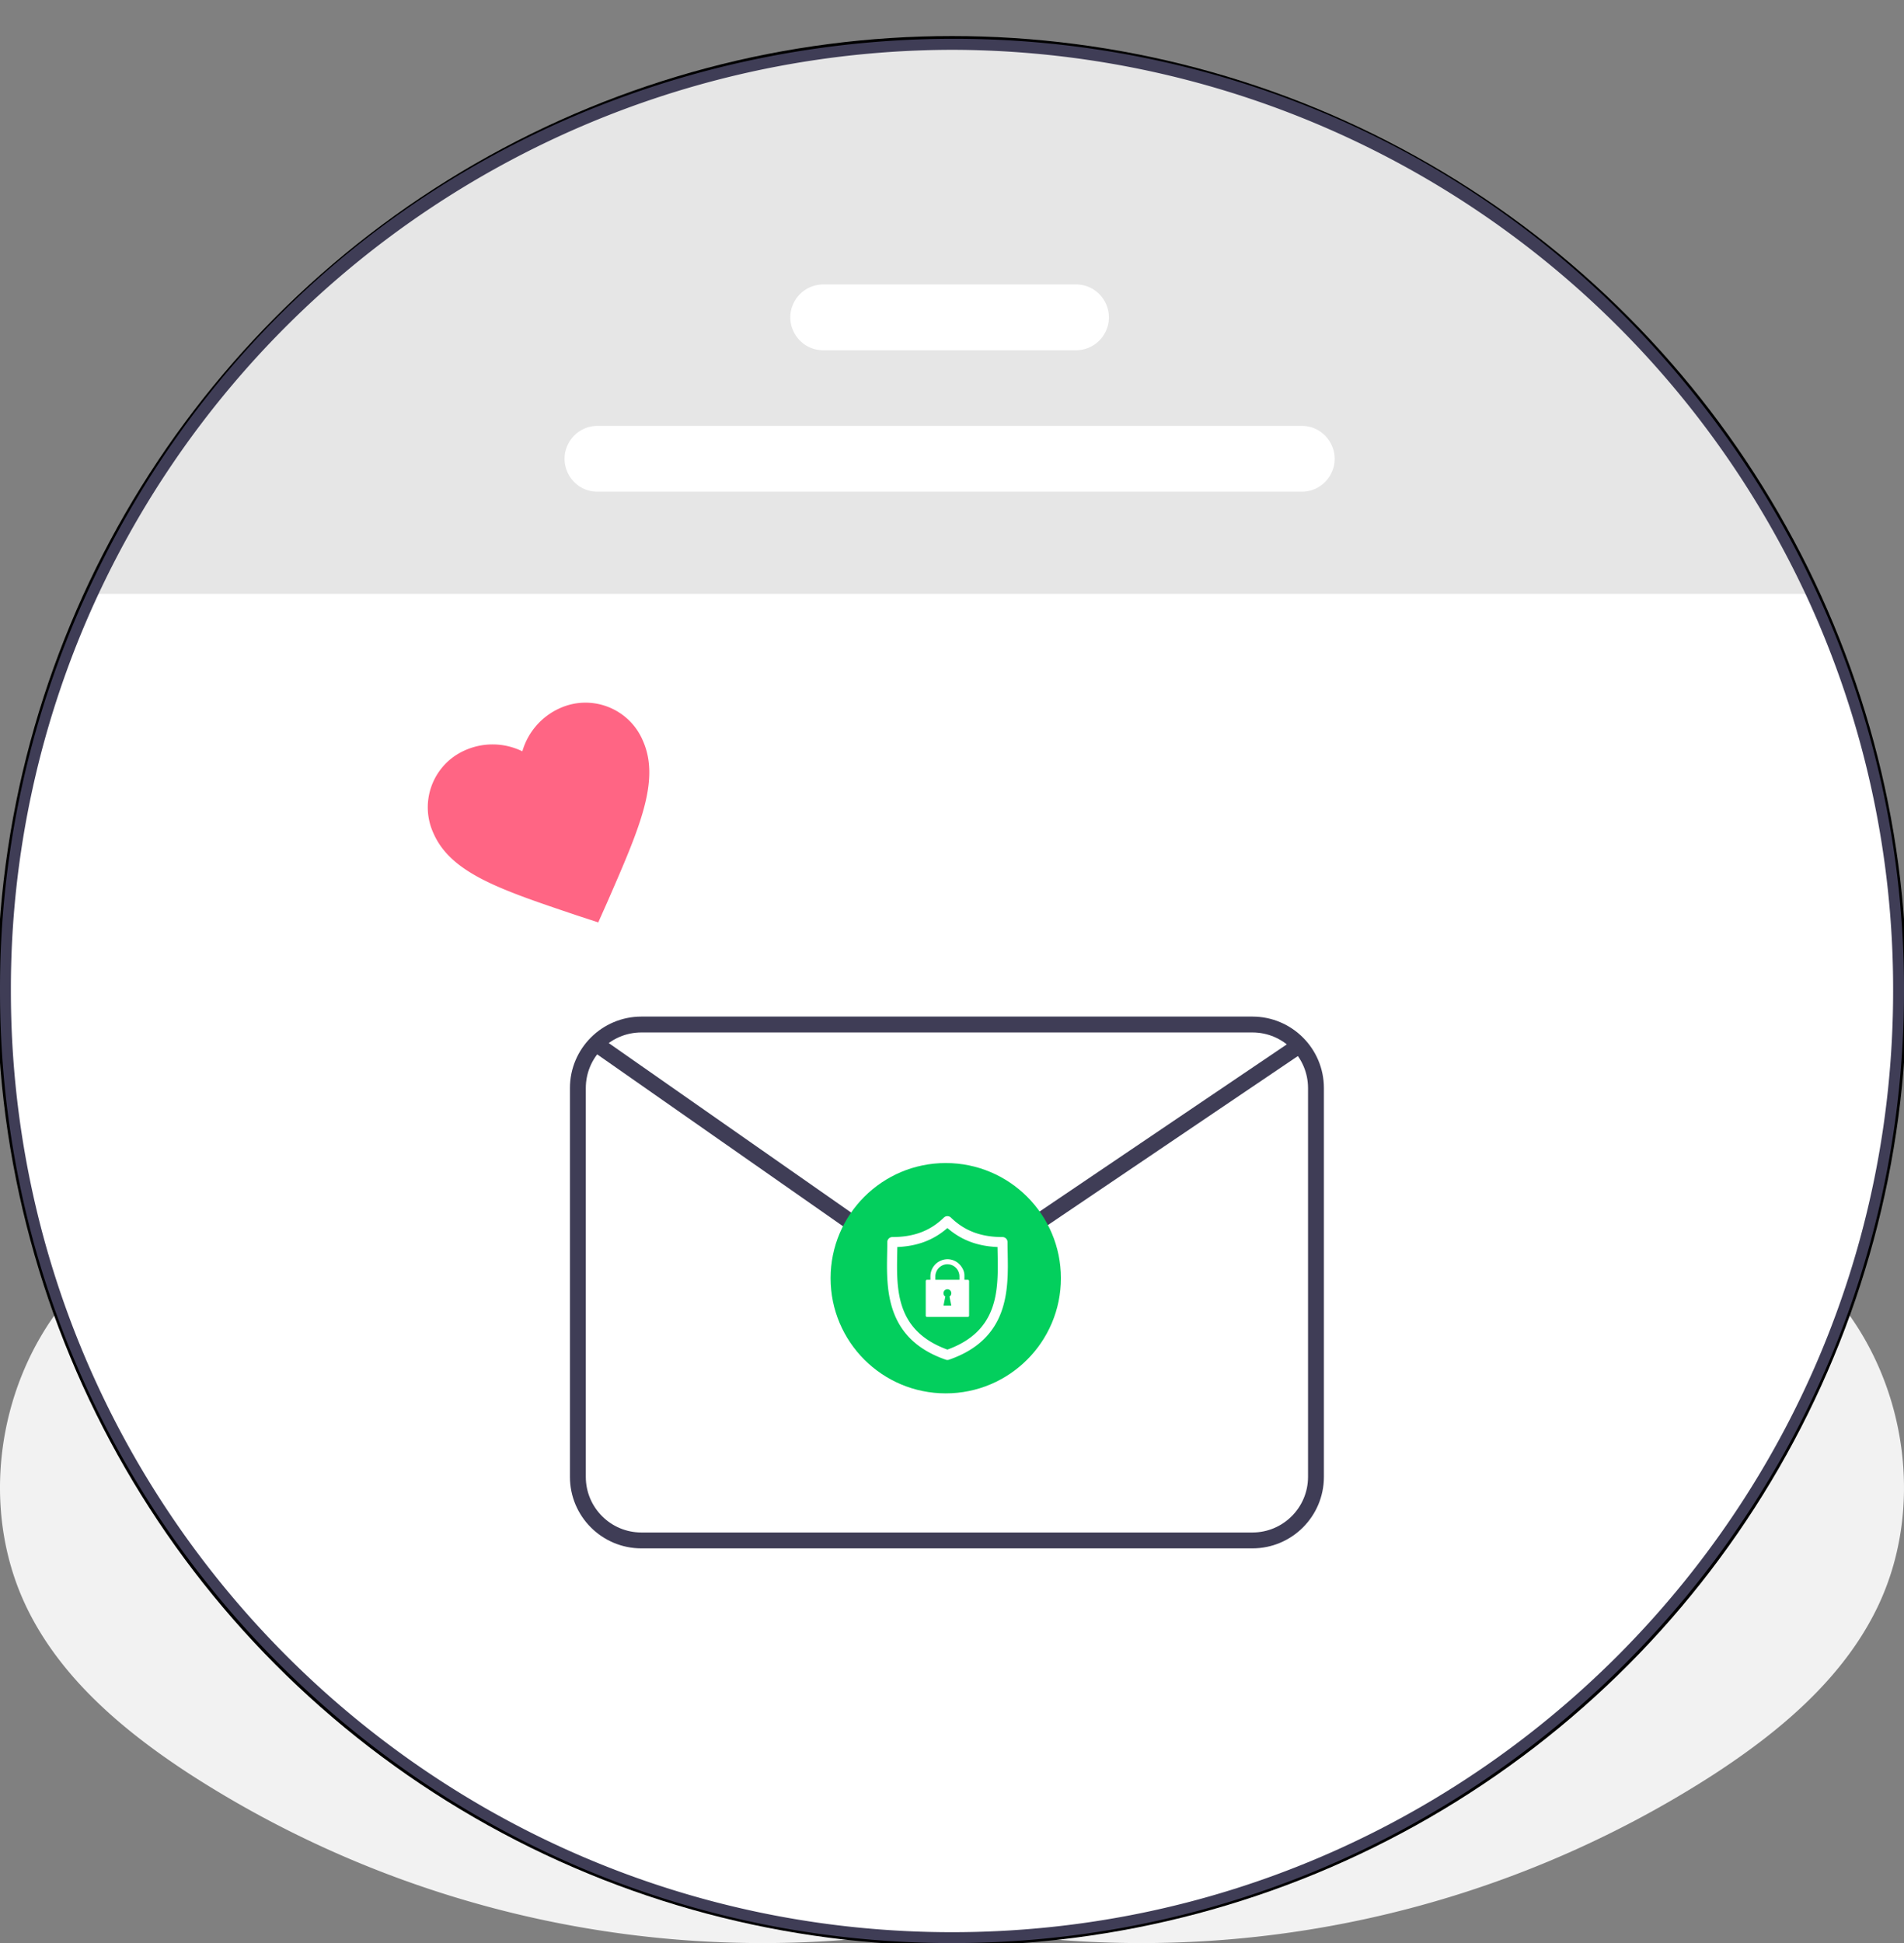 <svg viewBox="0 -10.304 350.002 357.156" width="350.002" height="357.156" xmlns="http://www.w3.org/2000/svg"><rect x="0" y="-10.304" width="350.002" height="357.156" fill="#808080" stroke="none"/><path d="M164.626 342.135c8.992-7.599 14.454-19.603 13.022-31.288-1.433-11.686-10.305-22.429-21.813-24.91-11.509-2.482-24.628 4.388-28.124 15.63-1.923-21.675-4.14-44.257-15.664-62.715-10.434-16.713-28.506-28.672-48.093-30.812-19.586-2.139-40.208 5.941-52.423 21.401C-.685 244.9-3.676 267.374 4.88 285.123c6.302 13.075 17.913 22.805 30.079 30.721a194.133 194.133 0 0 0 132.772 29.047" fill="#f2f2f2"/><path d="M185.376 342.135c-8.992-7.599-14.454-19.603-13.022-31.288 1.433-11.686 10.305-22.429 21.813-24.91 11.509-2.482 24.628 4.388 28.124 15.63 1.923-21.675 4.14-44.257 15.664-62.715 10.434-16.713 28.506-28.672 48.093-30.812 19.586-2.139 40.208 5.941 52.423 21.401 12.216 15.459 15.207 37.933 6.651 55.682-6.302 13.075-17.913 22.805-30.079 30.721a194.133 194.133 0 0 1-132.772 29.047" fill="#f2f2f2"/><circle style="stroke:#000;fill:#fff" cx="175.001" cy="171.825" r="175.001"/><path d="M332.991 98.852H17.01c56.249-121.62 223.063-136.743 300.265-27.22a174.085 174.085 0 0 1 15.716 27.22Z" fill="#e6e6e6"/><path d="M175.001 346.852c-96.496 0-175-78.504-175-175a173.469 173.469 0 0 1 16.102-73.42C72.656-23.887 240.417-39.116 318.072 71.02a175.1 175.1 0 0 1 15.826 27.413 173.462 173.462 0 0 1 16.103 73.419c0 96.496-78.505 175-175 175Zm0-348c-67.416.139-128.658 39.29-157.083 100.42a171.475 171.475 0 0 0-15.917 72.58c0 95.393 77.607 173 173 173 95.392 0 173-77.607 173-173a171.484 171.484 0 0 0-15.918-72.579C303.658 38.142 242.417-1.009 175.001-1.148Z" fill="#3f3d56"/><path d="M239.283 80.076h-129.44c-4.655.006-7.571-5.03-5.249-9.065a6.048 6.048 0 0 1 5.249-3.03h129.44c4.656-.006 7.572 5.03 5.249 9.064a6.046 6.046 0 0 1-5.249 3.031ZM197.783 54.076h-46.44c-4.655.006-7.571-5.03-5.249-9.065a6.048 6.048 0 0 1 5.249-3.03h46.44c4.656-.006 7.572 5.03 5.249 9.064a6.046 6.046 0 0 1-5.249 3.031Z" fill="#fff"/><path d="m109.973 159.244-3.906-1.279c-13.941-4.7-23.1-7.701-26.362-15.055-2.664-5.732-.178-12.538 5.554-15.202a12.448 12.448 0 0 1 10.762.089 12.451 12.451 0 0 1 6.853-7.905c5.748-2.629 12.539-.101 15.168 5.647.046.101.091.202.134.304 3.262 7.353-.659 16.158-6.53 29.647l-1.673 3.754Z" fill="#ff6584"/><path d="M230.235 274.302H117.898c-7.248-.009-13.122-5.882-13.13-13.131v-71.487c.008-7.248 5.882-13.122 13.13-13.13h112.337c7.248.008 13.122 5.882 13.13 13.13v71.487c-.008 7.249-5.882 13.122-13.13 13.131Zm-112.337-94.83c-5.637.006-10.206 4.575-10.212 10.212v71.487c.006 5.638 4.575 10.206 10.212 10.213h112.337c5.638-.007 10.206-4.575 10.213-10.213v-71.487c-.007-5.637-4.575-10.206-10.213-10.212H117.898Z" fill="#3f3d56"/><path d="M173.465 224.782a14.654 14.654 0 0 1-8.397-2.627l-56.369-39.41 1.672-2.391 56.369 39.41a11.797 11.797 0 0 0 13.294.104l58.028-39.231 1.634 2.418-58.028 39.231a14.643 14.643 0 0 1-8.203 2.496Z" fill="#3f3d56"/><circle cx="173.337" cy="224.698" r="17.507" fill="#3f3d56"/><circle cx="173.852" cy="224.642" r="21.168" style="fill:#03cf5d"/><path class="st3" d="M176.368 224.936h-4.424v-.614a2.241 2.241 0 0 1 2.174-2.245c.012 0 .022.004.032.004h.004c.59 0 1.149.231 1.567.653.417.423.651.993.649 1.588v.614h-.002Zm-1.492 4.731h-1.442l.34-1.648a.723.723 0 0 1-.34-.615.726.726 0 0 1 .723-.731c.398 0 .719.327.719.731a.716.716 0 0 1-.339.615l.339 1.648Zm3.04-4.731h-.633v-.77a2.53 2.53 0 0 0-.182-.967c-.53-1.277-1.653-2.021-2.894-2.044-1.454 0-2.29.959-2.29.959a3.158 3.158 0 0 0-.885 2.208v.614h-.633a.226.226 0 0 0-.225.227v6.364c0 .125.101.227.225.227h7.517a.227.227 0 0 0 .226-.227v-6.364a.23.23 0 0 0-.226-.227" style="fill:#fff"/><path d="M185.236 220.043c-.014-.714-.027-1.387-.027-2.04a.925.925 0 0 0-.925-.925c-3.957 0-6.97-1.137-9.482-3.579a.924.924 0 0 0-1.29 0c-2.511 2.442-5.523 3.579-9.481 3.579a.925.925 0 0 0-.925.925c0 .653-.013 1.327-.027 2.041-.127 6.642-.3 15.738 10.775 19.577.196.069.41.069.606 0 11.076-3.839 10.903-12.935 10.776-19.578Zm-11.079 17.722c-9.498-3.45-9.354-11.009-9.227-17.686.007-.401.015-.789.02-1.17 3.706-.156 6.67-1.279 9.207-3.489 2.538 2.21 5.502 3.333 9.208 3.489.005.381.013.769.021 1.17.126 6.677.27 14.236-9.229 17.686Z" style="fill:#fff"/></svg>
